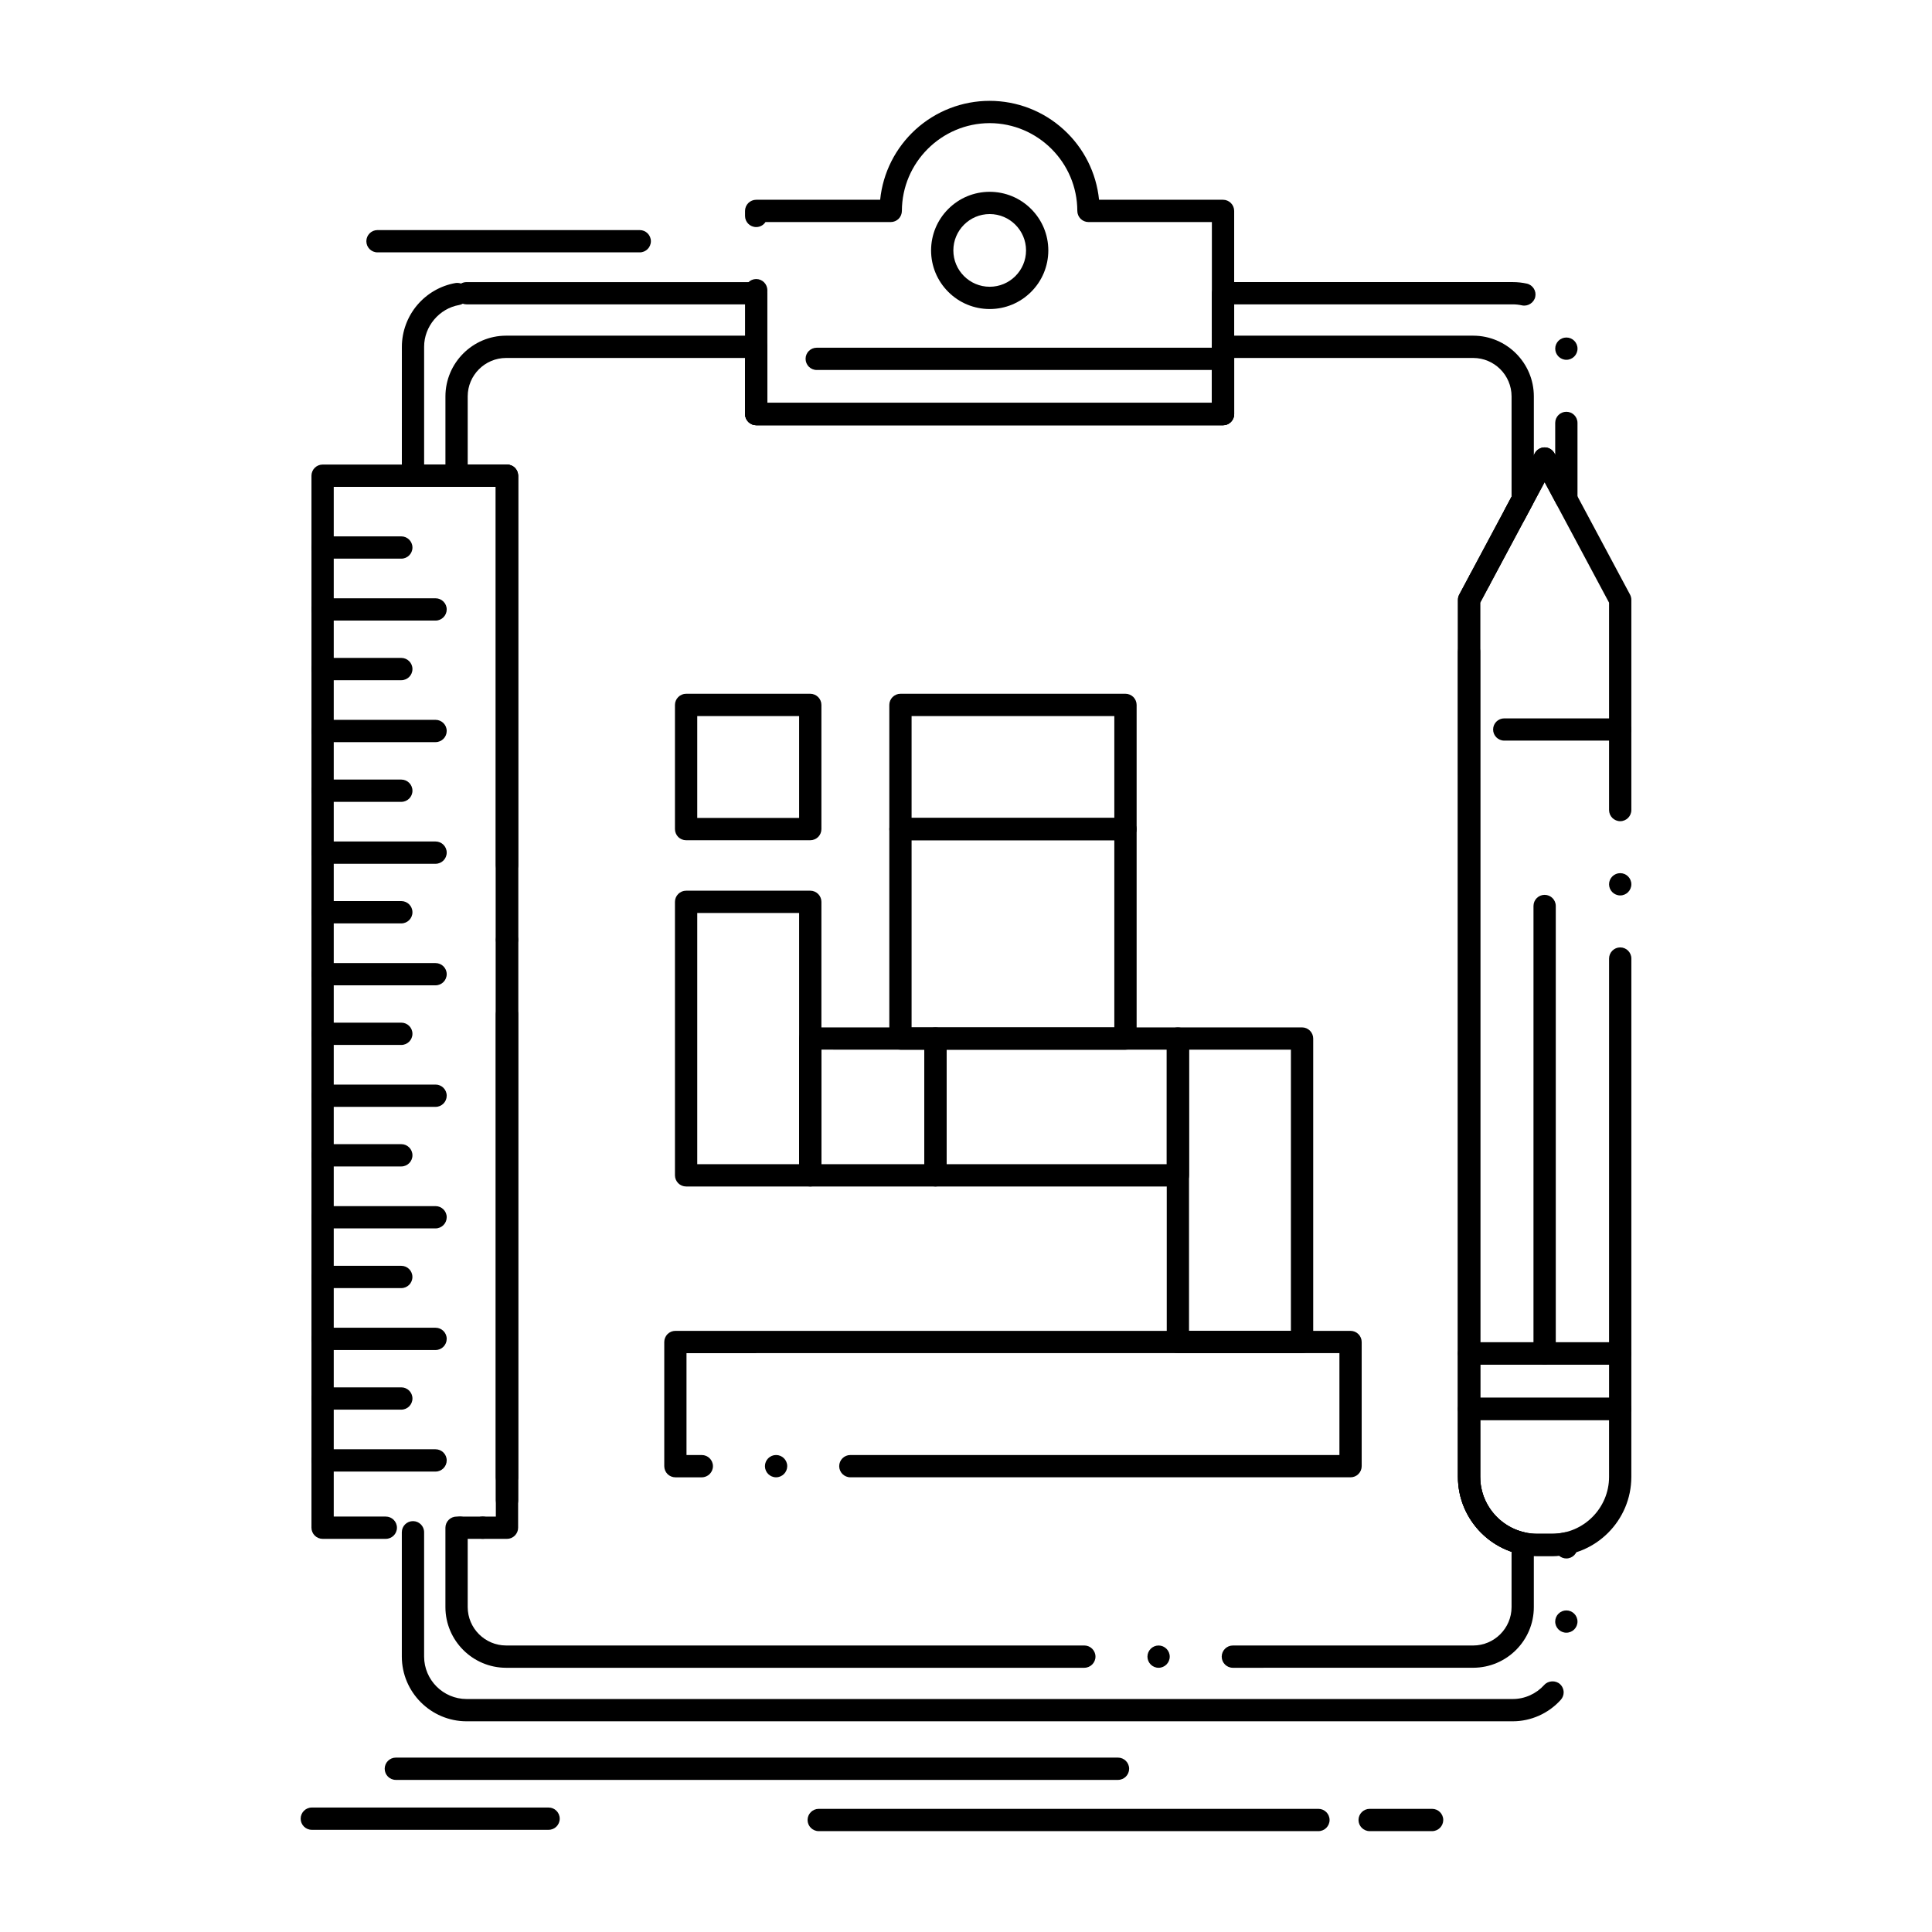 <?xml version="1.0" encoding="UTF-8"?>
<!-- Uploaded to: SVG Repo, www.svgrepo.com, Generator: SVG Repo Mixer Tools -->
<svg fill="#000000" width="800px" height="800px" version="1.1" viewBox="144 144 512 512" xmlns="http://www.w3.org/2000/svg">
 <g>
  <path d="m544.91 600.16h-277.27c-9.445-0.012-17.141-7.703-17.152-17.141v-32.965c0-1.625 1.328-2.941 2.953-2.941 1.633 0 2.953 1.32 2.953 2.941v32.965c0.012 6.188 5.059 11.227 11.246 11.238h277.26c3.16 0 6.199-1.359 8.344-3.731 1.043-1.172 3-1.27 4.16-0.227 0.621 0.562 0.973 1.359 0.984 2.184 0 0.738-0.273 1.445-0.766 1.988-3.246 3.613-7.891 5.688-12.719 5.688zm14.188-23.477c-1.621 0-2.953-1.32-2.953-2.953 0-1.621 1.328-2.953 2.953-2.953 1.633 0 2.953 1.328 2.953 2.953 0 1.633-1.32 2.953-2.953 2.953zm0-19.672c-0.707 0-1.398-0.266-1.938-0.727-0.582 0.051-1.18 0.078-1.781 0.078h-4.043c-11.551-0.012-20.961-9.418-20.969-20.969l-0.004-232.42c0-0.492 0.117-0.973 0.344-1.398l20.023-37.449c0.512-0.965 1.516-1.566 2.609-1.566 1.082 0 2.086 0.602 2.598 1.555l0.207 0.383v-8.422c0-1.633 1.328-2.953 2.953-2.953 1.633 0 2.953 1.32 2.953 2.953v20.172c0 1.359-0.914 2.527-2.234 2.863-1.289 0.324-2.688-0.297-3.316-1.465l-3.16-5.883-17.074 31.949 0.004 231.68c0.012 8.285 6.769 15.047 15.066 15.066h4.016c1.074 0 2.098-0.117 3.121-0.336 0.867-0.188 1.789 0.031 2.481 0.582 0.699 0.57 1.102 1.406 1.102 2.301v1.043c-0.004 1.633-1.324 2.961-2.957 2.961zm-287.17-5.207c-1.633 0-2.953-1.328-2.953-2.953s1.32-2.953 2.953-2.953c1.625 0 2.953 1.328 2.953 2.953s-1.328 2.953-2.953 2.953zm6.426-13.254c-1.633 0-2.953-1.32-2.953-2.953v-262.58h-21.953c-0.777 0-1.535-0.316-2.086-0.867s-0.867-1.309-0.867-2.086l0.004-34.164c0.012-4.043 1.457-7.969 4.074-11.059 2.59-3.051 6.168-5.125 10.086-5.824 0.512-0.09 1.031-0.039 1.516 0.129 0.441-0.254 0.953-0.383 1.477-0.383h76.754c0.777 0 1.535 0.316 2.086 0.867 0.551 0.543 0.867 1.309 0.867 2.086v29.066h117.81l-0.004-29.07c0-0.777 0.316-1.543 0.867-2.086 0.551-0.551 1.309-0.867 2.086-0.867h76.793c1.25 0 2.5 0.137 3.711 0.402 1.582 0.355 2.59 1.938 2.234 3.523-0.344 1.555-1.969 2.59-3.523 2.242-0.797-0.176-1.613-0.266-2.422-0.266h-73.84v29.066c0 0.789-0.305 1.523-0.855 2.086-0.559 0.562-1.309 0.867-2.098 0.867h-123.72c-0.777 0-1.535-0.316-2.086-0.867-0.551-0.551-0.867-1.309-0.867-2.086v-29.066h-73.801c-0.344 0-0.688-0.059-1.004-0.176-0.297 0.168-0.609 0.285-0.953 0.344-5.312 0.934-9.297 5.699-9.289 11.07v31.211h21.953c0.777 0 1.535 0.316 2.086 0.855 0.551 0.562 0.867 1.32 0.867 2.098v265.53c0 1.637-1.328 2.953-2.953 2.953zm280.75-299.2c-1.621 0-2.953-1.328-2.953-2.953 0-1.633 1.328-2.953 2.953-2.953 1.633 0 2.953 1.32 2.953 2.953 0 1.625-1.32 2.953-2.953 2.953z"/>
  <path d="m468.12 256.69h-123.72c-0.777 0-1.535-0.316-2.086-0.867-0.551-0.551-0.867-1.309-0.867-2.086v-13.152c0-1.625 1.328-2.941 2.953-2.941 1.633 0 2.953 1.32 2.953 2.941v10.203h117.81v-47.941h-32.707c-0.777 0-1.535-0.316-2.086-0.867-0.551-0.551-0.867-1.309-0.867-2.086-0.02-12.801-10.438-23.23-23.23-23.262-12.801 0.031-23.23 10.461-23.262 23.262 0 0.777-0.316 1.535-0.855 2.086-0.551 0.551-1.309 0.867-2.098 0.867h-33.191c-0.551 0.836-1.465 1.328-2.469 1.328-1.625 0-2.953-1.32-2.953-2.941v-1.34c0-0.777 0.316-1.535 0.867-2.086 0.551-0.551 1.309-0.867 2.086-0.867h32.855c0.719-7.144 4.055-13.758 9.379-18.617 5.383-4.891 12.359-7.598 19.641-7.598 7.281 0.012 14.238 2.707 19.609 7.606 5.332 4.852 8.66 11.465 9.379 18.609h32.855c0.777 0 1.543 0.316 2.086 0.867 0.551 0.551 0.867 1.309 0.867 2.086v53.844c0 0.789-0.305 1.523-0.867 2.086-0.551 0.562-1.297 0.867-2.086 0.867zm-123.72-32.836c-1.625 0-2.953-1.32-2.953-2.953 0-1.625 1.328-2.953 2.953-2.953 1.633 0 2.953 1.328 2.953 2.953 0 1.637-1.32 2.953-2.953 2.953z"/>
  <path d="m468.12 242.05h-107.68c-1.633 0-2.953-1.328-2.953-2.961 0-1.625 1.32-2.941 2.953-2.941h107.68c1.633 0 2.953 1.32 2.953 2.941-0.004 1.633-1.32 2.961-2.953 2.961z"/>
  <path d="m313.54 210.88h-69.5c-1.633 0-2.953-1.32-2.953-2.953 0-1.625 1.32-2.953 2.953-2.953h69.5c1.625 0 2.953 1.328 2.953 2.953-0.004 1.633-1.332 2.953-2.953 2.953z"/>
  <path d="m470.72 585.98c-1.625 0-2.953-1.32-2.953-2.953 0-1.625 1.328-2.953 2.953-2.953h63.695c5.598-0.012 10.156-4.574 10.164-10.164v-14.66c-8.492-2.914-14.199-10.883-14.207-19.855v-218.74c0-1.625 1.32-2.953 2.941-2.953 1.633 0 2.961 1.328 2.961 2.953v218.73c-0.02 7.047 4.988 13.234 11.887 14.738 1.367 0.297 2.32 1.477 2.32 2.883v16.895c0 8.855-7.211 16.059-16.07 16.07zm-19.68 0c-1.625 0-2.953-1.328-2.953-2.953s1.328-2.953 2.953-2.953c1.621 0 2.953 1.328 2.953 2.953 0 1.621-1.328 2.953-2.953 2.953zm-19.68 0h-153.25c-8.848-0.012-16.059-7.223-16.07-16.07v-21.047c0-0.777 0.316-1.535 0.867-2.086 0.551-0.551 1.309-0.867 2.086-0.867h10.41v-133.2c0-1.625 1.32-2.953 2.953-2.953 1.625 0 2.953 1.328 2.953 2.953v136.15c0 0.789-0.316 1.523-0.867 2.086-0.562 0.562-1.301 0.867-2.086 0.867l-10.41-0.004v18.098c0.012 5.59 4.574 10.156 10.164 10.164h153.25c1.621 0 2.953 1.328 2.953 2.953 0 1.621-1.332 2.953-2.953 2.953zm-153-189.99c-1.633 0-2.953-1.328-2.953-2.953s1.32-2.953 2.953-2.953c1.625 0 2.953 1.328 2.953 2.953s-1.328 2.953-2.953 2.953zm0-19.68c-1.633 0-2.953-1.328-2.953-2.953v-100.33h-10.41c-0.777 0-1.535-0.316-2.086-0.867s-0.867-1.309-0.867-2.086v-21.047c0.02-8.848 7.223-16.059 16.07-16.07h66.293c0.777 0 1.543 0.316 2.086 0.867 0.551 0.543 0.867 1.309 0.867 2.086v14.879h117.82v-14.879c0-0.777 0.312-1.543 0.855-2.098 0.551-0.543 1.309-0.855 2.086-0.855h66.293c8.855 0.012 16.059 7.211 16.07 16.07v27.336c0 0.48-0.117 0.965-0.344 1.387l-2.117 3.965c-0.523 0.965-1.516 1.566-2.606 1.566-0.48 0-0.965-0.117-1.387-0.355-1.438-0.766-1.988-2.559-1.219-3.996l1.77-3.305v-26.598c-0.012-5.598-4.566-10.156-10.164-10.164h-63.34v14.879c0 0.789-0.305 1.523-0.867 2.086-0.551 0.562-1.297 0.867-2.086 0.867l-123.72-0.004c-0.777 0-1.535-0.316-2.086-0.867-0.551-0.551-0.867-1.309-0.867-2.086v-14.875h-63.34c-5.59 0.012-10.156 4.566-10.164 10.164v18.098h10.41c0.777 0 1.535 0.316 2.086 0.867 0.551 0.543 0.867 1.309 0.867 2.086v103.28c0 1.621-1.328 2.949-2.953 2.949zm257.78-75.672c-0.473 0-0.953-0.117-1.387-0.355-0.688-0.363-1.199-0.984-1.426-1.742-0.227-0.758-0.156-1.555 0.215-2.242 0.512-0.965 1.516-1.566 2.606-1.566 0.48 0 0.965 0.117 1.387 0.344 0.699 0.375 1.211 0.992 1.438 1.75 0.227 0.758 0.148 1.555-0.227 2.242-0.512 0.973-1.504 1.57-2.606 1.57z"/>
  <path d="m406.28 225.9c-4.152-0.012-8.059-1.625-10.98-4.555-2.934-2.934-4.547-6.828-4.555-10.98 0.012-4.152 1.625-8.051 4.555-10.98 2.934-2.934 6.828-4.547 10.98-4.555 4.152 0.012 8.051 1.625 10.98 4.555 2.93 2.934 4.547 6.828 4.555 10.98-0.012 4.152-1.625 8.051-4.555 10.98-2.934 2.93-6.828 4.547-10.98 4.555zm0-25.172c-5.312 0-9.633 4.328-9.633 9.633 0 5.312 4.32 9.633 9.633 9.633s9.633-4.32 9.633-9.633c0-5.301-4.32-9.633-9.633-9.633z"/>
  <path d="m440.28 615.69h-191.38c-1.633 0-2.953-1.328-2.953-2.953s1.32-2.953 2.953-2.953h191.38c1.625 0 2.953 1.328 2.953 2.953-0.004 1.625-1.332 2.953-2.957 2.953z"/>
  <path d="m493.4 629.27h-132.43c-1.625 0-2.953-1.328-2.953-2.953 0-1.633 1.328-2.953 2.953-2.953h132.43c1.621 0 2.953 1.32 2.953 2.953 0 1.625-1.328 2.953-2.953 2.953z"/>
  <path d="m523.52 629.27h-16.539c-1.633 0-2.961-1.328-2.961-2.953 0-1.633 1.328-2.953 2.961-2.953h16.543c1.621 0 2.953 1.32 2.953 2.953-0.004 1.625-1.332 2.953-2.957 2.953z"/>
  <path d="m289.39 628.92h-62.758c-1.633 0-2.953-1.32-2.953-2.953 0-1.621 1.32-2.953 2.953-2.953h62.758c1.625 0 2.941 1.328 2.941 2.953 0 1.633-1.316 2.953-2.941 2.953z"/>
  <path d="m358.73 366.67h-32.906c-0.777 0-1.543-0.316-2.086-0.855-0.551-0.562-0.867-1.32-0.867-2.098v-32.906c0-0.777 0.316-1.535 0.867-2.086 0.543-0.551 1.309-0.867 2.086-0.867h32.906c0.777 0 1.535 0.316 2.086 0.867 0.551 0.551 0.867 1.309 0.867 2.086v32.906c0 0.777-0.316 1.543-0.867 2.098-0.551 0.539-1.309 0.855-2.086 0.855zm-29.953-5.906h27v-27h-27z"/>
  <path d="m442.26 366.67h-59.629c-0.777 0-1.535-0.316-2.086-0.867-0.551-0.543-0.867-1.309-0.867-2.086v-32.906c0-0.777 0.316-1.535 0.867-2.086 0.551-0.551 1.309-0.867 2.086-0.867h59.633c0.777 0 1.535 0.316 2.086 0.867 0.551 0.551 0.867 1.32 0.867 2.086v32.906c0 0.789-0.305 1.535-0.867 2.086-0.566 0.562-1.305 0.867-2.09 0.867zm-56.68-5.906h53.727v-27h-53.727z"/>
  <path d="m358.73 458.43h-32.906c-0.777 0-1.543-0.316-2.086-0.867-0.551-0.551-0.867-1.32-0.867-2.086v-72.48c0-0.777 0.316-1.535 0.867-2.086 0.543-0.551 1.309-0.867 2.086-0.867h32.906c0.777 0 1.535 0.316 2.086 0.867 0.551 0.551 0.867 1.309 0.867 2.086v72.48c0 0.789-0.305 1.523-0.867 2.086-0.562 0.551-1.301 0.867-2.086 0.867zm-29.953-5.906h27v-66.578h-27z"/>
  <path d="m456.16 458.43h-64.258c-0.777 0-1.543-0.316-2.086-0.867-0.551-0.551-0.867-1.309-0.867-2.086v-36.25c0-0.789 0.316-1.543 0.867-2.098 0.543-0.543 1.309-0.855 2.086-0.855h64.254c0.777 0 1.535 0.312 2.086 0.867 0.551 0.543 0.867 1.301 0.867 2.086v36.25c0 0.789-0.305 1.523-0.867 2.086-0.559 0.551-1.297 0.867-2.082 0.867zm-61.305-5.906h58.352v-30.355h-58.352z"/>
  <path d="m489.06 502.6h-32.906c-0.777 0-1.535-0.312-2.086-0.867-0.551-0.551-0.867-1.309-0.867-2.086v-80.422c0-0.777 0.316-1.543 0.867-2.098 0.551-0.551 1.309-0.855 2.086-0.855h32.906c0.777 0 1.535 0.312 2.086 0.867 0.551 0.543 0.867 1.309 0.867 2.086v80.422c0 0.789-0.305 1.535-0.867 2.086-0.562 0.562-1.301 0.867-2.086 0.867zm-29.957-5.906h27l0.004-74.527h-27z"/>
  <path d="m501.91 535.5h-132.56c-1.633 0-2.953-1.328-2.953-2.953s1.32-2.953 2.953-2.953h129.61v-27l-173.03 0.004v27h4.055c1.625 0 2.953 1.328 2.953 2.953 0 1.621-1.328 2.953-2.953 2.953h-7.008c-0.777 0-1.535-0.316-2.086-0.867-0.543-0.551-0.855-1.309-0.855-2.086v-32.906c0-0.777 0.316-1.535 0.855-2.086 0.551-0.551 1.309-0.867 2.086-0.867h178.93c0.777 0 1.543 0.316 2.086 0.867 0.551 0.551 0.867 1.309 0.867 2.086v32.906c0 0.789-0.305 1.523-0.867 2.086-0.551 0.559-1.297 0.863-2.086 0.863zm-152.24 0c-1.633 0-2.953-1.328-2.953-2.953s1.32-2.953 2.953-2.953c1.625 0 2.953 1.328 2.953 2.953-0.004 1.625-1.332 2.953-2.953 2.953z"/>
  <path d="m391.9 458.43h-33.172c-0.777 0-1.535-0.316-2.086-0.867s-0.867-1.309-0.867-2.086v-36.262c0-0.777 0.316-1.535 0.867-2.086 0.551-0.543 1.309-0.855 2.086-0.855h33.172c0.766 0 1.535 0.312 2.086 0.855 0.551 0.551 0.867 1.32 0.867 2.086v36.262c0 0.789-0.305 1.523-0.867 2.086-0.559 0.551-1.297 0.867-2.086 0.867zm-30.219-5.906h27.266v-30.348l-27.266-0.012z"/>
  <path d="m442.26 422.18h-59.629c-0.777 0-1.535-0.316-2.086-0.867s-0.867-1.309-0.867-2.086v-55.508c0-0.777 0.316-1.535 0.867-2.086 0.551-0.551 1.309-0.867 2.086-0.867h59.633c0.777 0 1.535 0.316 2.086 0.867 0.551 0.551 0.867 1.309 0.867 2.086v55.508c0 0.789-0.305 1.523-0.867 2.086-0.566 0.559-1.305 0.867-2.09 0.867zm-56.68-5.906h53.727v-49.605l-53.727 0.004z"/>
  <path d="m573.37 505.63h-40.047c-0.777 0-1.543-0.312-2.098-0.867-0.543-0.551-0.855-1.32-0.855-2.086v-199.7c0-0.492 0.117-0.973 0.344-1.398l20.023-37.449c0.512-0.965 1.516-1.566 2.609-1.566 1.082 0 2.086 0.602 2.598 1.566l20.035 37.449c0.227 0.434 0.344 0.914 0.344 1.398v55.695c0 1.625-1.32 2.953-2.953 2.953-1.621 0-2.953-1.328-2.953-2.953v-54.957l-17.074-31.941-17.082 31.941v196h34.156l0.004-101.69c0-1.625 1.328-2.953 2.953-2.953 1.633 0 2.953 1.328 2.953 2.953v104.65c0 0.789-0.305 1.523-0.867 2.086-0.551 0.551-1.301 0.867-2.09 0.867zm0-124.33c-1.621 0-2.953-1.328-2.953-2.953s1.328-2.953 2.953-2.953c1.633 0 2.953 1.328 2.953 2.953s-1.316 2.953-2.953 2.953z"/>
  <path d="m573.37 520.32h-40.047c-0.777 0-1.543-0.316-2.086-0.855-0.551-0.551-0.875-1.32-0.875-2.098v-14.699c0-0.766 0.324-1.535 0.867-2.086 0.551-0.551 1.32-0.855 2.098-0.855h40.047c0.777 0 1.535 0.305 2.086 0.855 0.551 0.551 0.867 1.309 0.867 2.086v14.699c0 0.789-0.305 1.535-0.867 2.098-0.562 0.547-1.301 0.855-2.09 0.855zm-37.094-5.906h34.145v-8.797h-34.145z"/>
  <path d="m555.35 556.37h-4.016c-11.551-0.012-20.961-9.418-20.98-20.969l0.004-18.027c0-0.777 0.324-1.535 0.867-2.086 0.551-0.551 1.32-0.867 2.098-0.867h40.047c0.777 0 1.535 0.312 2.086 0.867 0.551 0.551 0.867 1.309 0.867 2.086l-0.004 18.027c-0.008 11.551-9.414 20.957-20.969 20.969zm-19.078-36.043v15.074c0.012 8.285 6.769 15.047 15.066 15.066h4.016c8.297-0.02 15.055-6.781 15.066-15.066l-0.004-15.074z"/>
  <path d="m573.37 340.27h-30.727c-1.633 0-2.953-1.32-2.953-2.941 0-1.633 1.32-2.953 2.953-2.953h30.73c1.625 0 2.953 1.32 2.953 2.953-0.004 1.621-1.332 2.941-2.957 2.941z"/>
  <path d="m553.34 505.6c-1.633 0-2.953-1.328-2.953-2.953l0.004-118.55c0-1.633 1.32-2.953 2.953-2.953 1.625 0 2.953 1.32 2.953 2.953v118.55c-0.004 1.625-1.332 2.953-2.957 2.953z"/>
  <path d="m265.92 551.81c-1.625 0-2.953-1.328-2.953-2.953s1.328-2.953 2.953-2.953 2.953 1.328 2.953 2.953-1.328 2.953-2.953 2.953zm-19.68 0h-16.746c-0.777 0-1.535-0.316-2.086-0.867-0.551-0.551-0.867-1.309-0.867-2.086v-278.79c0-0.777 0.316-1.543 0.867-2.086 0.551-0.551 1.309-0.867 2.086-0.867h48.867c0.777 0 1.535 0.316 2.086 0.855 0.551 0.551 0.867 1.32 0.867 2.098v271.55c0 1.621-1.328 2.953-2.953 2.953-1.633 0-2.953-1.328-2.953-2.953l-0.004-268.59h-42.961v272.88h13.797c1.633 0 2.953 1.328 2.953 2.953 0 1.621-1.32 2.949-2.953 2.949z"/>
  <path d="m250.35 292.05h-20.859c-1.625 0-2.953-1.328-2.953-2.953s1.328-2.953 2.953-2.953h20.859c1.625 0 2.953 1.328 2.953 2.953s-1.328 2.953-2.953 2.953z"/>
  <path d="m259.43 308.46h-29.934c-1.625 0-2.953-1.328-2.953-2.953s1.328-2.953 2.953-2.953h29.934c1.625 0 2.953 1.328 2.953 2.953-0.004 1.625-1.332 2.953-2.953 2.953z"/>
  <path d="m250.35 324.26h-20.859c-1.625 0-2.953-1.32-2.953-2.953 0-1.625 1.328-2.953 2.953-2.953h20.859c1.625 0 2.953 1.328 2.953 2.953 0 1.633-1.328 2.953-2.953 2.953z"/>
  <path d="m259.43 340.67h-29.934c-1.625 0-2.953-1.32-2.953-2.953 0-1.625 1.328-2.953 2.953-2.953h29.934c1.625 0 2.953 1.328 2.953 2.953-0.004 1.637-1.332 2.953-2.953 2.953z"/>
  <path d="m250.35 356.5h-20.859c-1.625 0-2.953-1.32-2.953-2.953 0-1.625 1.328-2.953 2.953-2.953h20.859c1.625 0 2.953 1.328 2.953 2.953 0 1.633-1.328 2.953-2.953 2.953z"/>
  <path d="m259.43 372.91h-29.934c-1.625 0-2.953-1.32-2.953-2.953 0-1.625 1.328-2.953 2.953-2.953h29.934c1.633 0 2.953 1.328 2.953 2.953-0.004 1.633-1.32 2.953-2.953 2.953z"/>
  <path d="m250.35 388.71h-20.859c-1.625 0-2.953-1.328-2.953-2.953 0-1.633 1.328-2.961 2.953-2.961h20.859c1.625 0 2.953 1.328 2.953 2.961 0 1.625-1.328 2.953-2.953 2.953z"/>
  <path d="m259.43 405.12h-29.934c-1.625 0-2.953-1.32-2.953-2.953 0-1.625 1.328-2.941 2.953-2.941h29.934c1.625 0 2.953 1.32 2.953 2.941-0.004 1.633-1.332 2.953-2.953 2.953z"/>
  <path d="m250.35 420.92h-20.859c-1.625 0-2.953-1.328-2.953-2.953 0-1.633 1.328-2.953 2.953-2.953h20.859c1.625 0 2.953 1.32 2.953 2.953 0 1.625-1.328 2.953-2.953 2.953z"/>
  <path d="m259.43 437.33h-29.934c-1.625 0-2.953-1.328-2.953-2.953 0-1.633 1.328-2.953 2.953-2.953h29.934c1.633 0 2.953 1.32 2.953 2.953-0.004 1.625-1.32 2.953-2.953 2.953z"/>
  <path d="m250.35 453.12h-20.859c-1.625 0-2.953-1.328-2.953-2.953s1.328-2.953 2.953-2.953h20.859c1.625 0 2.953 1.328 2.953 2.953s-1.328 2.953-2.953 2.953z"/>
  <path d="m259.43 469.54h-29.934c-1.625 0-2.953-1.328-2.953-2.953 0-1.633 1.328-2.953 2.953-2.953h29.934c1.625 0 2.953 1.32 2.953 2.953-0.004 1.621-1.332 2.953-2.953 2.953z"/>
  <path d="m250.35 485.36h-20.859c-1.625 0-2.953-1.328-2.953-2.953 0-1.633 1.328-2.953 2.953-2.953h20.859c1.625 0 2.941 1.32 2.941 2.953 0 1.625-1.316 2.953-2.941 2.953z"/>
  <path d="m259.43 501.77h-29.934c-1.625 0-2.953-1.328-2.953-2.953 0-1.633 1.328-2.953 2.953-2.953h29.934c1.625 0 2.953 1.32 2.953 2.953-0.004 1.625-1.332 2.953-2.953 2.953z"/>
  <path d="m250.35 517.57h-20.859c-1.625 0-2.953-1.328-2.953-2.953 0-1.621 1.328-2.953 2.953-2.953h20.859c1.625 0 2.953 1.328 2.953 2.953s-1.328 2.953-2.953 2.953z"/>
  <path d="m259.43 533.98h-29.934c-1.625 0-2.953-1.328-2.953-2.953s1.328-2.953 2.953-2.953h29.934c1.625 0 2.953 1.328 2.953 2.953-0.004 1.625-1.332 2.953-2.953 2.953z"/>
 </g>
</svg>